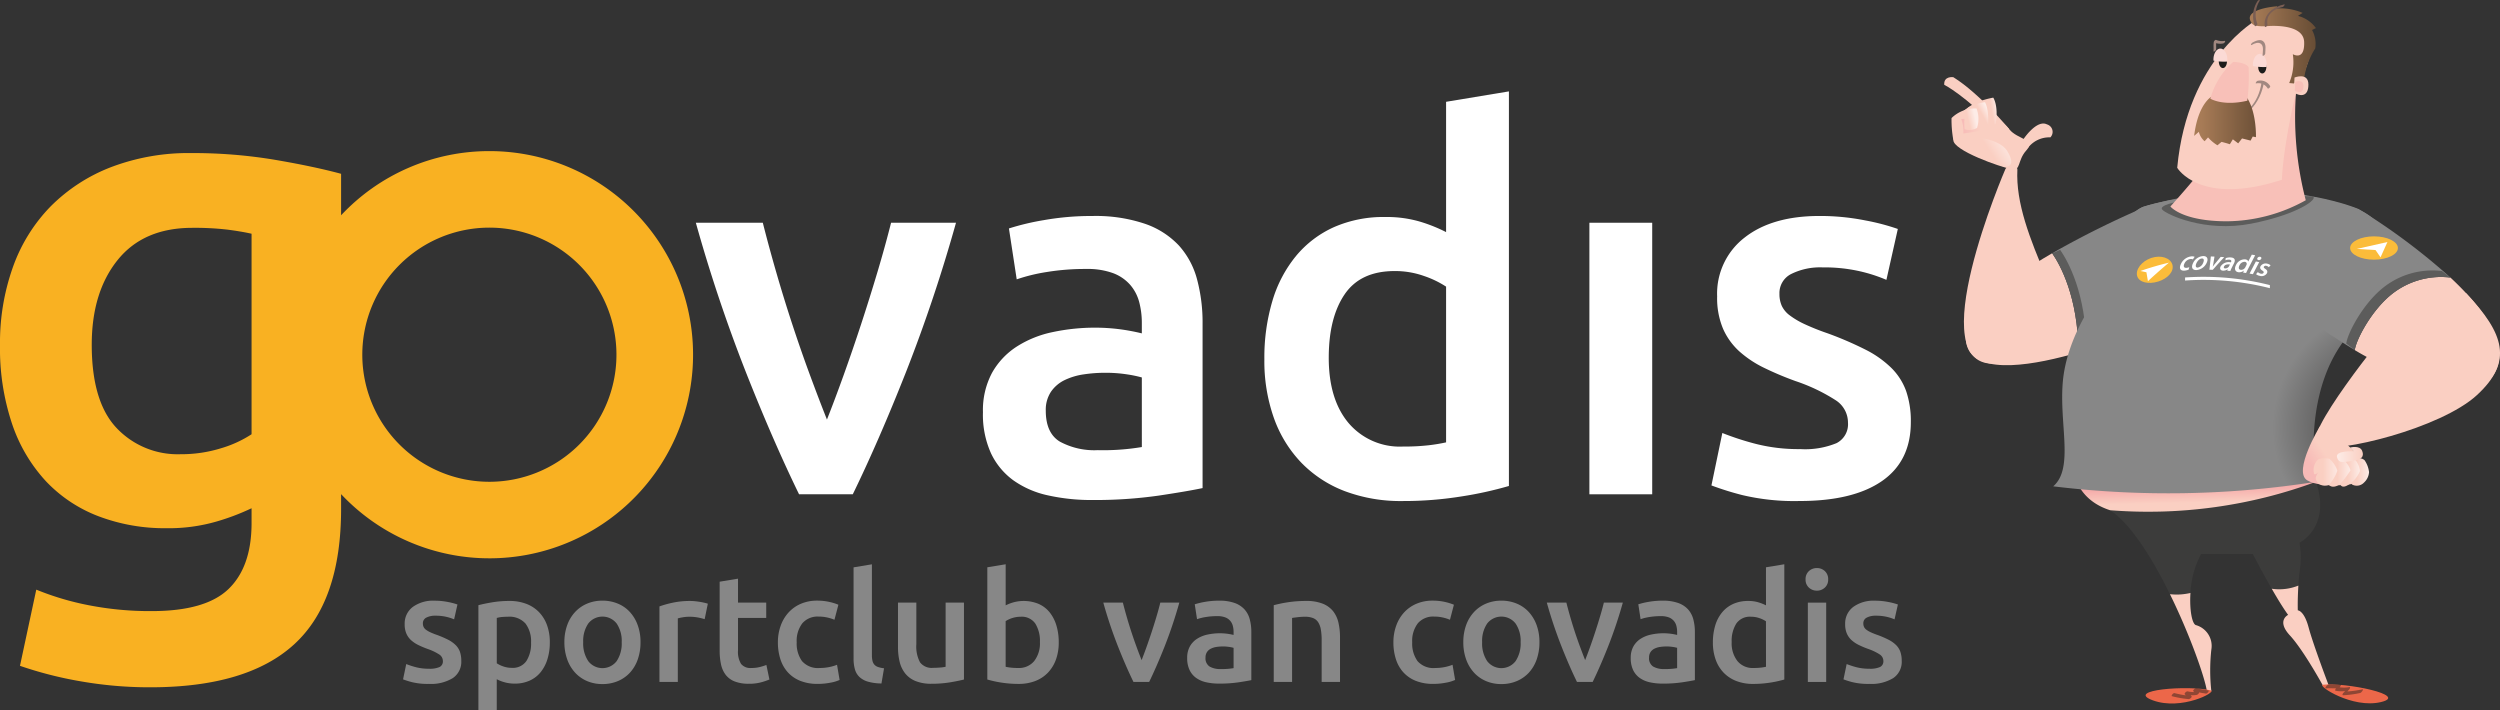 <svg xmlns="http://www.w3.org/2000/svg" xmlns:xlink="http://www.w3.org/1999/xlink" width="152.475mm" height="43.303mm" viewBox="0 0 432.212 122.748"><rect x="0" y="0" width="432.212" height="122.748" fill="#333333" stroke="none"/><defs><linearGradient id="a" x1="338.164" y1="21.651" x2="345.183" y2="21.651" gradientUnits="userSpaceOnUse"><stop offset="0.129" stop-color="#f7bab7"/><stop offset="0.596" stop-color="#facfc2"/></linearGradient><linearGradient id="b" x1="346.965" y1="23.518" x2="343.67" y2="25.632" gradientUnits="userSpaceOnUse"><stop offset="0" stop-color="#fdece7"/><stop offset="1" stop-color="#facfc2"/></linearGradient><linearGradient id="c" x1="345.457" y1="19.048" x2="344.326" y2="19.244" xlink:href="#b"/><linearGradient id="d" x1="343.779" y1="19.164" x2="342.648" y2="19.803" xlink:href="#b"/><linearGradient id="e" x1="341.647" y1="20.944" x2="340.368" y2="21.239" xlink:href="#b"/><linearGradient id="f" x1="379.37" y1="82.363" x2="379.543" y2="89.96" gradientUnits="userSpaceOnUse"><stop offset="0.129" stop-color="#f39ea1"/><stop offset="0.596" stop-color="#facfc2"/></linearGradient><radialGradient id="g" cx="413.971" cy="73.919" r="59.2" gradientUnits="userSpaceOnUse"><stop offset="0.084" stop-color="#454444"/><stop offset="0.356" stop-color="#878787"/><stop offset="0.835" stop-color="#878787"/></radialGradient><linearGradient id="h" x1="400.248" y1="81.503" x2="402.903" y2="79.733" gradientUnits="userSpaceOnUse"><stop offset="0" stop-color="#f7bab7"/><stop offset="1" stop-color="#facfc2"/></linearGradient><linearGradient id="i" x1="409.61" y1="81.608" x2="407.446" y2="81.608" xlink:href="#b"/><linearGradient id="j" x1="388.954" y1="7.757" x2="400.386" y2="7.757" gradientUnits="userSpaceOnUse"><stop offset="0.045" stop-color="#a77b56"/><stop offset="1" stop-color="#684d35"/></linearGradient><linearGradient id="k" x1="408.018" y1="81.67" x2="405.905" y2="81.67" xlink:href="#b"/><linearGradient id="l" x1="406.427" y1="81.672" x2="404.09" y2="81.672" xlink:href="#b"/><linearGradient id="m" x1="404.587" y1="81.599" x2="401.603" y2="81.599" xlink:href="#b"/><linearGradient id="n" x1="404.009" y1="78.578" x2="408.51" y2="78.578" xlink:href="#b"/><linearGradient id="o" x1="402.374" y1="82.163" x2="404.562" y2="82.163" xlink:href="#h"/><linearGradient id="p" x1="380.163" y1="20.807" x2="390.973" y2="20.807" xlink:href="#j"/></defs><title>logo-govadis</title><g style="isolation:isolate"><path d="M78.763,111.513a5.224,5.224,0,0,0-1.3-.918,17.636,17.636,0,0,0-1.913-.825,11.537,11.537,0,0,1-1.154-.459,4.08,4.08,0,0,1-.76-.446,1.3,1.3,0,0,1-.407-.484,1.469,1.469,0,0,1-.118-.6,1.076,1.076,0,0,1,.6-1.009,3.278,3.278,0,0,1,1.573-.328,8.086,8.086,0,0,1,1.888.2,7.709,7.709,0,0,1,1.337.433l.577-2.569a11.133,11.133,0,0,0-1.652-.433,11.648,11.648,0,0,0-2.307-.224,5.968,5.968,0,0,0-3.775,1.089,3.572,3.572,0,0,0-1.39,2.976,3.977,3.977,0,0,0,.3,1.638,3.371,3.371,0,0,0,.826,1.14,5.381,5.381,0,0,0,1.245.826,15.875,15.875,0,0,0,1.586.669,9.071,9.071,0,0,1,2.032.97,1.342,1.342,0,0,1,.616,1.127A1.073,1.073,0,0,1,76,115.315a4.172,4.172,0,0,1-1.835.3,8.719,8.719,0,0,1-2.242-.262,14.287,14.287,0,0,1-1.691-.551l-.55,2.649a14.99,14.99,0,0,0,1.547.484,11.37,11.37,0,0,0,2.91.3,7.241,7.241,0,0,0,4.155-1.01,3.386,3.386,0,0,0,1.455-2.975,4.665,4.665,0,0,0-.236-1.573A3.134,3.134,0,0,0,78.763,111.513Z" transform="translate(0)" style="fill:#878787"/><path d="M93.182,105.824a6.073,6.073,0,0,0-2.189-1.429,8,8,0,0,0-2.91-.5,18.216,18.216,0,0,0-2.989.236q-1.416.237-2.386.5v18.117h3.173v-5.323a6.579,6.579,0,0,0,1.337.525,6.382,6.382,0,0,0,1.782.235,6.122,6.122,0,0,0,2.583-.524,5.189,5.189,0,0,0,1.9-1.468,6.722,6.722,0,0,0,1.166-2.255,9.7,9.7,0,0,0,.407-2.884,8.615,8.615,0,0,0-.485-2.975A6.314,6.314,0,0,0,93.182,105.824Zm-2.176,8.455a2.836,2.836,0,0,1-2.53,1.18A4.332,4.332,0,0,1,87,115.21a4.911,4.911,0,0,1-1.114-.537v-7.839a5.109,5.109,0,0,1,.957-.171q.485-.039.93-.039a3.741,3.741,0,0,1,3.081,1.179,5.113,5.113,0,0,1,.957,3.3A5.572,5.572,0,0,1,91.006,114.279Z" transform="translate(0)" style="fill:#878787"/><path d="M108.9,105.811a5.879,5.879,0,0,0-2.084-1.455,6.811,6.811,0,0,0-2.661-.512,6.708,6.708,0,0,0-2.648.512,6.024,6.024,0,0,0-2.084,1.455,6.608,6.608,0,0,0-1.363,2.268,8.509,8.509,0,0,0-.486,2.949,8.622,8.622,0,0,0,.486,2.963,6.691,6.691,0,0,0,1.35,2.281,6.048,6.048,0,0,0,2.07,1.468,6.65,6.65,0,0,0,2.675.524,6.743,6.743,0,0,0,2.687-.524,6.009,6.009,0,0,0,2.084-1.468,6.556,6.556,0,0,0,1.337-2.281,8.846,8.846,0,0,0,.472-2.963,8.533,8.533,0,0,0-.485-2.949A6.74,6.74,0,0,0,108.9,105.811Zm-2.294,8.494a3.094,3.094,0,0,1-4.9,0,5.454,5.454,0,0,1-.879-3.277,5.345,5.345,0,0,1,.879-3.237,3.113,3.113,0,0,1,4.9,0,5.352,5.352,0,0,1,.878,3.237A5.461,5.461,0,0,1,106.605,114.305Z" transform="translate(0)" style="fill:#878787"/><path d="M120.932,104.042q-.42-.066-.839-.106c-.28-.025-.524-.039-.734-.039a14.3,14.3,0,0,0-3.054.3,17.426,17.426,0,0,0-2.294.642V117.9h3.172V106.912a6.634,6.634,0,0,1,.826-.183,6.362,6.362,0,0,1,1.114-.105,8.079,8.079,0,0,1,1.612.144,10,10,0,0,1,1.089.276l.55-2.675q-.236-.078-.629-.17C121.483,104.137,121.211,104.086,120.932,104.042Z" transform="translate(0)" style="fill:#878787"/><path d="M131.432,115.3a5.785,5.785,0,0,1-1.534.184,2.07,2.07,0,0,1-1.782-.708,4.052,4.052,0,0,1-.525-2.359v-5.584h4.877v-2.649h-4.877v-4.141l-3.172.524v11.876a11.194,11.194,0,0,0,.236,2.425,4.508,4.508,0,0,0,.813,1.809,3.608,3.608,0,0,0,1.56,1.14,6.616,6.616,0,0,0,2.451.394,7.84,7.84,0,0,0,2.1-.249,11.765,11.765,0,0,0,1.442-.486l-.524-2.516A10.32,10.32,0,0,1,131.432,115.3Z" transform="translate(0)" style="fill:#878787"/><path d="M143.348,115.328a8.2,8.2,0,0,1-1.6.157,3.668,3.668,0,0,1-3.094-1.192,5.185,5.185,0,0,1-.917-3.239,5.007,5.007,0,0,1,.97-3.29,3.473,3.473,0,0,1,2.831-1.167,6.686,6.686,0,0,1,1.481.158,7.252,7.252,0,0,1,1.246.393l.681-2.6a9.614,9.614,0,0,0-3.67-.708,6.992,6.992,0,0,0-2.831.551,6.179,6.179,0,0,0-2.137,1.521,6.743,6.743,0,0,0-1.35,2.294,8.4,8.4,0,0,0-.472,2.844,9.442,9.442,0,0,0,.419,2.871,6.183,6.183,0,0,0,1.272,2.281,5.8,5.8,0,0,0,2.15,1.495,7.971,7.971,0,0,0,3.054.537,11.261,11.261,0,0,0,2.189-.21,6.587,6.587,0,0,0,1.586-.472l-.446-2.622A7.54,7.54,0,0,1,143.348,115.328Z" transform="translate(0)" style="fill:#878787"/><path d="M151.161,114.9a1.536,1.536,0,0,1-.328-.668,4.31,4.31,0,0,1-.092-.971v-15.7l-3.172.525V113.86a6.808,6.808,0,0,0,.222,1.821,2.928,2.928,0,0,0,.774,1.338,3.587,3.587,0,0,0,1.481.825,8.594,8.594,0,0,0,2.346.315l.446-2.621a5.071,5.071,0,0,1-1.035-.223A1.473,1.473,0,0,1,151.161,114.9Z" transform="translate(0)" style="fill:#878787"/><path d="M163.482,115.275a6.363,6.363,0,0,1-.957.132q-.642.052-1.219.052a2.517,2.517,0,0,1-2.242-.944,5.794,5.794,0,0,1-.642-3.146v-7.184H155.25v7.682a10.648,10.648,0,0,0,.288,2.556,5.147,5.147,0,0,0,.958,2.006,4.429,4.429,0,0,0,1.782,1.311,7.123,7.123,0,0,0,2.766.472,19.333,19.333,0,0,0,3.224-.249q1.469-.249,2.386-.486V104.185h-3.172Z" transform="translate(0)" style="fill:#878787"/><path d="M181.467,105.864a5.056,5.056,0,0,0-1.9-1.455,6.762,6.762,0,0,0-4.352-.276,7.514,7.514,0,0,0-1.35.525V97.552l-3.172.525v19.4a19.535,19.535,0,0,0,5.374.761,8,8,0,0,0,2.91-.5,5.987,5.987,0,0,0,2.189-1.442,6.431,6.431,0,0,0,1.39-2.268,8.609,8.609,0,0,0,.484-2.976,9.9,9.9,0,0,0-.406-2.923A6.689,6.689,0,0,0,181.467,105.864Zm-2.675,8.429a3.392,3.392,0,0,1-2.752,1.192,10.856,10.856,0,0,1-1.3-.065,8.346,8.346,0,0,1-.879-.145v-7.891a4.864,4.864,0,0,1,2.595-.76,2.841,2.841,0,0,1,2.531,1.179,5.637,5.637,0,0,1,.8,3.2A4.984,4.984,0,0,1,178.792,114.293Z" transform="translate(0)" style="fill:#878787"/><path d="M199.919,106.663q-.393,1.325-.829,2.648t-.882,2.57q-.446,1.245-.841,2.241-.4-1-.856-2.241t-.895-2.57q-.434-1.325-.816-2.648t-.672-2.478h-3.382a78.092,78.092,0,0,0,2.513,7.512q1.383,3.5,2.7,6.2h2.713q1.316-2.7,2.7-6.2a78.645,78.645,0,0,0,2.514-7.512H200.6Q200.315,105.34,199.919,106.663Z" transform="translate(0)" style="fill:#878787"/><path d="M215.141,105.339a4.231,4.231,0,0,0-1.717-1.1,7.764,7.764,0,0,0-2.648-.394,13.837,13.837,0,0,0-2.464.21,12.739,12.739,0,0,0-1.757.42l.394,2.57a8.787,8.787,0,0,1,1.494-.368,11.964,11.964,0,0,1,2.018-.157,3.743,3.743,0,0,1,1.351.21,2.155,2.155,0,0,1,.865.59,2.184,2.184,0,0,1,.459.878,4.125,4.125,0,0,1,.131,1.049v.524a10.162,10.162,0,0,0-1.232-.223,9.951,9.951,0,0,0-1.1-.066,10.213,10.213,0,0,0-2.162.224,5.366,5.366,0,0,0-1.822.733,3.751,3.751,0,0,0-1.245,1.324,3.988,3.988,0,0,0-.459,1.993,4.711,4.711,0,0,0,.406,2.071,3.58,3.58,0,0,0,1.127,1.363,4.724,4.724,0,0,0,1.744.761,10.052,10.052,0,0,0,2.254.235,22.718,22.718,0,0,0,3.343-.222q1.48-.224,2.215-.38v-8.311a8.39,8.39,0,0,0-.275-2.216A4.121,4.121,0,0,0,215.141,105.339Zm-1.874,10.172a11.8,11.8,0,0,1-2.229.158,3.656,3.656,0,0,1-1.914-.433,1.68,1.68,0,0,1-.708-1.56,1.649,1.649,0,0,1,.263-.957,1.749,1.749,0,0,1,.694-.589,3.3,3.3,0,0,1,.97-.289,7.4,7.4,0,0,1,1.063-.079,7.133,7.133,0,0,1,1.1.079,5.993,5.993,0,0,1,.761.158Z" transform="translate(0)" style="fill:#878787"/><path d="M230.453,105.64a4.394,4.394,0,0,0-1.8-1.284,7.481,7.481,0,0,0-2.806-.459,20.614,20.614,0,0,0-3.251.236,21.652,21.652,0,0,0-2.386.5V117.9h3.173V106.834c.209-.036.532-.079.97-.131a10.437,10.437,0,0,1,1.258-.079,3.77,3.77,0,0,1,1.377.222,1.9,1.9,0,0,1,.891.708,3.363,3.363,0,0,1,.472,1.259,10.43,10.43,0,0,1,.144,1.874v7.21h3.172v-7.708a11.1,11.1,0,0,0-.275-2.556A4.93,4.93,0,0,0,230.453,105.64Z" transform="translate(0)" style="fill:#878787"/><path d="M249.76,115.328a8.194,8.194,0,0,1-1.6.157,3.665,3.665,0,0,1-3.094-1.192,5.185,5.185,0,0,1-.917-3.239,5.007,5.007,0,0,1,.97-3.29,3.471,3.471,0,0,1,2.831-1.167,6.686,6.686,0,0,1,1.481.158,7.24,7.24,0,0,1,1.245.393l.682-2.6a9.618,9.618,0,0,0-3.67-.708,7,7,0,0,0-2.832.551,6.188,6.188,0,0,0-2.137,1.521,6.757,6.757,0,0,0-1.349,2.294,8.4,8.4,0,0,0-.472,2.844,9.442,9.442,0,0,0,.419,2.871,6.182,6.182,0,0,0,1.271,2.281,5.81,5.81,0,0,0,2.151,1.495,7.966,7.966,0,0,0,3.053.537,11.272,11.272,0,0,0,2.19-.21,6.6,6.6,0,0,0,1.586-.472l-.446-2.622A7.516,7.516,0,0,1,249.76,115.328Z" transform="translate(0)" style="fill:#878787"/><path d="M264.31,105.811a5.87,5.87,0,0,0-2.084-1.455,6.811,6.811,0,0,0-2.661-.512,6.715,6.715,0,0,0-2.648.512,6.038,6.038,0,0,0-2.085,1.455,6.639,6.639,0,0,0-1.363,2.268,8.533,8.533,0,0,0-.484,2.949,8.647,8.647,0,0,0,.484,2.963,6.725,6.725,0,0,0,1.351,2.281,6.033,6.033,0,0,0,2.071,1.468,6.642,6.642,0,0,0,2.674.524,6.74,6.74,0,0,0,2.687-.524,6.018,6.018,0,0,0,2.084-1.468,6.556,6.556,0,0,0,1.337-2.281,8.846,8.846,0,0,0,.472-2.963,8.533,8.533,0,0,0-.484-2.949A6.775,6.775,0,0,0,264.31,105.811Zm-2.294,8.494a3.094,3.094,0,0,1-4.9,0,5.454,5.454,0,0,1-.878-3.277,5.345,5.345,0,0,1,.878-3.237,3.113,3.113,0,0,1,4.9,0,5.345,5.345,0,0,1,.878,3.237A5.454,5.454,0,0,1,262.016,114.305Z" transform="translate(0)" style="fill:#878787"/><path d="M276.6,106.663q-.395,1.325-.829,2.648t-.882,2.57q-.447,1.245-.842,2.241-.395-1-.856-2.241t-.9-2.57q-.435-1.325-.816-2.648t-.671-2.478h-3.383a78.089,78.089,0,0,0,2.514,7.512q1.381,3.5,2.7,6.2h2.712q1.317-2.7,2.7-6.2a78.363,78.363,0,0,0,2.515-7.512h-3.278Q277,105.34,276.6,106.663Z" transform="translate(0)" style="fill:#878787"/><path d="M291.825,105.339a4.231,4.231,0,0,0-1.717-1.1,7.77,7.77,0,0,0-2.649-.394,13.825,13.825,0,0,0-2.463.21,12.739,12.739,0,0,0-1.757.42l.393,2.57a8.836,8.836,0,0,1,1.494-.368,11.985,11.985,0,0,1,2.019-.157,3.747,3.747,0,0,1,1.351.21,2.155,2.155,0,0,1,.865.59,2.184,2.184,0,0,1,.459.878,4.125,4.125,0,0,1,.131,1.049v.524a10.176,10.176,0,0,0-1.233-.223,9.948,9.948,0,0,0-1.1-.066,10.213,10.213,0,0,0-2.162.224,5.372,5.372,0,0,0-1.823.733,3.769,3.769,0,0,0-1.245,1.324,3.988,3.988,0,0,0-.459,1.993,4.725,4.725,0,0,0,.406,2.071,3.6,3.6,0,0,0,1.127,1.363,4.738,4.738,0,0,0,1.744.761,10.052,10.052,0,0,0,2.254.235,22.7,22.7,0,0,0,3.343-.222q1.48-.224,2.216-.38v-8.311a8.432,8.432,0,0,0-.275-2.216A4.133,4.133,0,0,0,291.825,105.339Zm-1.874,10.172a11.8,11.8,0,0,1-2.229.158,3.654,3.654,0,0,1-1.914-.433,1.678,1.678,0,0,1-.708-1.56,1.649,1.649,0,0,1,.263-.957,1.749,1.749,0,0,1,.694-.589,3.281,3.281,0,0,1,.97-.289,7.383,7.383,0,0,1,1.062-.079,7.137,7.137,0,0,1,1.1.079,5.993,5.993,0,0,1,.761.158Z" transform="translate(0)" style="fill:#878787"/><path d="M305.313,104.658a7.863,7.863,0,0,0-1.312-.525,5.931,5.931,0,0,0-1.755-.236,6.219,6.219,0,0,0-2.6.512,5.3,5.3,0,0,0-1.914,1.455,6.443,6.443,0,0,0-1.193,2.267,10.029,10.029,0,0,0-.406,2.95,8.588,8.588,0,0,0,.485,2.975,6.294,6.294,0,0,0,1.389,2.255,6.077,6.077,0,0,0,2.19,1.429,8,8,0,0,0,2.91.5,19.535,19.535,0,0,0,5.374-.761V97.552l-3.172.525Zm0,10.617a8.436,8.436,0,0,1-.879.145,10.879,10.879,0,0,1-1.3.065,3.391,3.391,0,0,1-2.753-1.192,4.978,4.978,0,0,1-1-3.291,5.629,5.629,0,0,1,.8-3.2,2.839,2.839,0,0,1,2.53-1.179,4.362,4.362,0,0,1,1.482.249,4.888,4.888,0,0,1,1.114.538Z" transform="translate(0)" style="fill:#878787"/><path d="M314.122,98.209a1.992,1.992,0,0,0-1.389.523,1.852,1.852,0,0,0-.577,1.442,1.816,1.816,0,0,0,.577,1.416,1.989,1.989,0,0,0,1.389.525,1.96,1.96,0,0,0,1.364-.525,1.819,1.819,0,0,0,.576-1.416,1.855,1.855,0,0,0-.576-1.442A1.962,1.962,0,0,0,314.122,98.209Z" transform="translate(0)" style="fill:#878787"/><rect x="312.549" y="104.185" width="3.172" height="13.712" style="fill:#878787"/><path d="M328.541,112.68a3.134,3.134,0,0,0-.747-1.167,5.218,5.218,0,0,0-1.3-.918,17.771,17.771,0,0,0-1.915-.825,11.509,11.509,0,0,1-1.153-.459,4.125,4.125,0,0,1-.761-.446,1.3,1.3,0,0,1-.406-.484,1.453,1.453,0,0,1-.118-.6,1.076,1.076,0,0,1,.6-1.009,3.278,3.278,0,0,1,1.573-.328,8.077,8.077,0,0,1,1.887.2,7.68,7.68,0,0,1,1.337.433l.578-2.569a11.167,11.167,0,0,0-1.652-.433,11.656,11.656,0,0,0-2.307-.224,5.975,5.975,0,0,0-3.776,1.089A3.574,3.574,0,0,0,319,107.909a3.977,3.977,0,0,0,.3,1.638,3.385,3.385,0,0,0,.826,1.14,5.409,5.409,0,0,0,1.246.826,15.854,15.854,0,0,0,1.585.669,9.061,9.061,0,0,1,2.033.97,1.344,1.344,0,0,1,.616,1.127,1.072,1.072,0,0,1-.577,1.036,4.175,4.175,0,0,1-1.835.3,8.705,8.705,0,0,1-2.241-.262,14.187,14.187,0,0,1-1.692-.551l-.551,2.649a15.073,15.073,0,0,0,1.547.484,11.376,11.376,0,0,0,2.91.3,7.245,7.245,0,0,0,4.156-1.01,3.386,3.386,0,0,0,1.455-2.975A4.64,4.64,0,0,0,328.541,112.68Z" transform="translate(0)" style="fill:#878787"/><path d="M84.607,26.124A35.091,35.091,0,0,0,58.97,37.217v-7.17q-4.734-1.278-11.513-2.432a85.71,85.71,0,0,0-14.326-1.151A37.641,37.641,0,0,0,19.188,28.9,29.823,29.823,0,0,0,8.763,35.675,28.718,28.718,0,0,0,2.239,46.163,38.917,38.917,0,0,0,0,59.6,41.055,41.055,0,0,0,2.11,73.347,27.45,27.45,0,0,0,8,83.26a24.5,24.5,0,0,0,9.082,6.012,32.264,32.264,0,0,0,11.7,2.047,29.634,29.634,0,0,0,8.634-1.151,40.174,40.174,0,0,0,6.076-2.3v2.559q0,7.543-3.965,11.384t-13.3,3.838a55.11,55.11,0,0,1-10.937-1.024,48.068,48.068,0,0,1-9.018-2.686L3.454,115.112A67.076,67.076,0,0,0,14.007,117.8a68.958,68.958,0,0,0,11.96,1.023q16.757,0,24.88-7.419T58.97,87.993V85.429A35.2,35.2,0,1,0,84.607,26.124ZM43.492,75.074a19.886,19.886,0,0,1-5.309,2.43,23.138,23.138,0,0,1-6.971,1.023,14.525,14.525,0,0,1-11.065-4.541Q15.86,69.447,15.861,59.6q0-9.083,4.478-14.647t12.92-5.564a48.576,48.576,0,0,1,6.14.32q2.427.32,4.093.7Zm41.115,8.218a21.969,21.969,0,1,1,21.968-21.969A21.969,21.969,0,0,1,84.607,83.292Z" transform="translate(0)" style="fill:#f9b122"/><path d="M151.709,46.991q-1.353,4.535-2.839,9.067t-3.02,8.8q-1.531,4.265-2.883,7.675-1.353-3.409-2.93-7.675t-3.064-8.8q-1.488-4.533-2.794-9.067t-2.3-8.482H120.3a268.282,268.282,0,0,0,8.607,25.717q4.731,11.984,9.239,21.229h9.286q4.506-9.245,9.238-21.229a268.836,268.836,0,0,0,8.608-25.717H154.053Q153.06,42.46,151.709,46.991Z" transform="translate(0)" style="fill:#fff"/><path d="M203.825,42.459a14.484,14.484,0,0,0-5.88-3.771,26.585,26.585,0,0,0-9.066-1.346,47.12,47.12,0,0,0-8.437.719,43.023,43.023,0,0,0-6.014,1.435l1.346,8.8a30.321,30.321,0,0,1,5.116-1.257A41.15,41.15,0,0,1,187.8,46.5a12.816,12.816,0,0,1,4.623.718,7.38,7.38,0,0,1,2.962,2.019,7.456,7.456,0,0,1,1.571,3.008,14.058,14.058,0,0,1,.449,3.59v1.8a35.286,35.286,0,0,0-4.219-.764,33.828,33.828,0,0,0-3.77-.224,35.145,35.145,0,0,0-7.405.763,18.473,18.473,0,0,0-6.239,2.513,12.9,12.9,0,0,0-4.264,4.533,13.7,13.7,0,0,0-1.571,6.822,16.163,16.163,0,0,0,1.392,7.091,12.253,12.253,0,0,0,3.86,4.668,16.21,16.21,0,0,0,5.969,2.6,34.381,34.381,0,0,0,7.719.807,77.859,77.859,0,0,0,11.446-.762q5.069-.762,7.584-1.3V55.923a28.756,28.756,0,0,0-.943-7.585A14.13,14.13,0,0,0,203.825,42.459Zm-6.418,34.827a40.428,40.428,0,0,1-7.63.539,12.509,12.509,0,0,1-6.553-1.481Q180.8,74.862,180.8,71a5.629,5.629,0,0,1,.9-3.276,6.022,6.022,0,0,1,2.378-2.02,11.3,11.3,0,0,1,3.321-.987,25.005,25.005,0,0,1,3.636-.27,24.218,24.218,0,0,1,3.77.27,21.211,21.211,0,0,1,2.6.538Z" transform="translate(0)" style="fill:#fff"/><path d="M250.007,40.125a26.99,26.99,0,0,0-4.488-1.8,20.34,20.34,0,0,0-6.014-.808,21.3,21.3,0,0,0-8.886,1.751,18.183,18.183,0,0,0-6.553,4.982,22.086,22.086,0,0,0-4.084,7.765,34.281,34.281,0,0,0-1.392,10.1,29.465,29.465,0,0,0,1.66,10.189,21.559,21.559,0,0,0,4.758,7.719,20.747,20.747,0,0,0,7.495,4.892,27.39,27.39,0,0,0,9.964,1.706,62.972,62.972,0,0,0,10.277-.809,64.158,64.158,0,0,0,8.125-1.794V15.8l-10.862,1.8Zm0,36.353a29.91,29.91,0,0,1-3.007.5,37.628,37.628,0,0,1-4.443.223,11.611,11.611,0,0,1-9.425-4.084q-3.413-4.081-3.411-11.264,0-6.912,2.737-10.952t8.662-4.039a14.932,14.932,0,0,1,5.072.853,16.882,16.882,0,0,1,3.815,1.84Z" transform="translate(0)" style="fill:#fff"/><rect x="274.782" y="38.509" width="10.86" height="46.946" style="fill:#fff"/><path d="M329.535,67.592a10.771,10.771,0,0,0-2.559-3.994,17.781,17.781,0,0,0-4.443-3.142,60.285,60.285,0,0,0-6.553-2.827,40.275,40.275,0,0,1-3.949-1.571,14.109,14.109,0,0,1-2.6-1.527,4.418,4.418,0,0,1-1.391-1.66,4.985,4.985,0,0,1-.4-2.064,3.684,3.684,0,0,1,2.065-3.456,11.246,11.246,0,0,1,5.385-1.123,27.71,27.71,0,0,1,6.463.673,26.8,26.8,0,0,1,4.578,1.482l1.975-8.8a38.606,38.606,0,0,0-5.655-1.481,39.879,39.879,0,0,0-7.9-.763q-8.169,0-12.925,3.725a12.235,12.235,0,0,0-4.758,10.188,13.6,13.6,0,0,0,1.032,5.61,11.569,11.569,0,0,0,2.827,3.905,18.489,18.489,0,0,0,4.264,2.828,55.143,55.143,0,0,0,5.43,2.289,30.988,30.988,0,0,1,6.957,3.321,4.6,4.6,0,0,1,2.11,3.859,3.668,3.668,0,0,1-1.975,3.546,14.278,14.278,0,0,1-6.283,1.032,29.836,29.836,0,0,1-7.675-.9,48.763,48.763,0,0,1-5.79-1.885l-1.885,9.066a51.31,51.31,0,0,0,5.3,1.661,39.053,39.053,0,0,0,9.964,1.032q9.243,0,14.228-3.456t4.981-10.189A15.97,15.97,0,0,0,329.535,67.592Z" transform="translate(0)" style="fill:#fff"/><path d="M340.121,59.988c1.819,5.019,12.041,3.034,19.205.939-.045-9.623-3.182-15.194-4.534-17.147C346.34,48.682,338.273,54.889,340.121,59.988Z" transform="translate(0)" style="fill:#facfc2"/><path d="M371.785,35.4a158.327,158.327,0,0,0-16.993,8.376c1.352,1.953,4.489,7.524,4.534,17.147,4.067-1.189,7.149-2.414,7.149-2.414Z" transform="translate(0)" style="fill:#878787"/><path d="M347.379,22.35s-5.078-6.144-9.679-9.006c0,0-1.684-.252-1.571,1.319,0,0,3.619,1.767,9.623,8.08Z" transform="translate(0)" style="fill:#facfc2"/><path d="M346.71,29.209S331.664,64.02,345.136,62.84s11.5-8.162,8.654-14.849-5.31-12.882-5.015-18.684C348.775,29.307,348.48,26.849,346.71,29.209Z" transform="translate(0)" style="fill:#facfc2"/><path d="M347.8,29.251c-2.049-.388-10.127-3.231-10.1-5.049.028-1.908,5.948-6.566,9.679-1.852,1.43,1.807,4.713,1.683,2.946,3.647C348.721,27.778,349.427,29.559,347.8,29.251Z" transform="translate(0)" style="fill:#facfc2"/><path d="M350.577,25.6a4.637,4.637,0,0,1,3.9-1.852,1.349,1.349,0,0,0-.589-2.244c-1.8-.9-4.1,2.609-4.1,2.609Z" transform="translate(0)" style="fill:#facfc2"/><path d="M345.142,21.258s.934,1.032-6.1,1.868c-1.764.21-.334-2.96-.334-2.96H340.2Z" transform="translate(0)" style="fill:url(#a)"/><path d="M338.406,23.618s6.883-.394,8.653,2.556-.59,2.656-.59,2.656S336.439,24.945,338.406,23.618Z" transform="translate(0)" style="fill:url(#b)"/><path d="M340.085,18.759s1.122-1.235,4.516-1.88c0,0,.954,1.375.421,4.517a6.014,6.014,0,0,1-2.384.224Z" transform="translate(0)" style="fill:url(#c)"/><path d="M339.187,19.509s.814-1.347,3.984-1.852c0,0,.73,1.095.533,4.1a3.965,3.965,0,0,1-2.076-.085Z" transform="translate(0)" style="fill:url(#d)"/><path d="M337.7,24.2a19.376,19.376,0,0,1-.309-3.788,5.812,5.812,0,0,1,4.321-1.655,5.1,5.1,0,0,1,.084,3.366,2.687,2.687,0,0,1-2.132.225,7.687,7.687,0,0,1-.028-1.8l-.562.028a6.172,6.172,0,0,1,.365,2.553Z" transform="translate(0)" style="fill:url(#e)"/><path d="M360.7,60.337c-.045-9.623-3.182-15.194-4.534-17.147l-1.377.59c1.352,1.953,4.489,7.524,4.534,17.147" transform="translate(0)" style="fill:#1d1d1b;opacity:0.4;mix-blend-mode:multiply"/><path d="M397.356,101.236c.045-.714.107-1.487.193-2.307a15.647,15.647,0,0,0,0-5.113s5.507-2.655,2.852-10.522l-1.377-4.622s-25.272,3.048-40.711,1.573c0,0,.787,4.229,6.49,7.966,3.575,2.342,7.311,8.331,10.347,14.511a10.307,10.307,0,0,0,3.547-.213,15.739,15.739,0,0,1,1.84-6.727h8.949s1.538,3,3.263,6A8.831,8.831,0,0,0,397.356,101.236Z" transform="translate(0)" style="fill:#3c3c3b"/><path d="M400.4,83.294l-1.377-4.622s-25.272,3.048-40.711,1.573c0,0-.065,5.868,6.49,7.966A83.761,83.761,0,0,0,400.4,83.294Z" transform="translate(0)" style="fill:url(#f)"/><path d="M375.15,102.722c3.42,6.96,5.954,14.161,6.37,16.661l.787.1a32.889,32.889,0,0,1,0-7.178,3.736,3.736,0,0,0-2.655-4.229c-.668-.167-1.146-2.635-.955-5.565A10.307,10.307,0,0,1,375.15,102.722Z" transform="translate(0)" style="fill:#facfc2"/><path d="M399.123,108.468c-.787-2.95-1.869-2.95-1.869-2.95s-.059-1.742.1-4.282a8.831,8.831,0,0,1-4.607.545c.965,1.678,1.987,3.36,2.833,4.523,0,0-2.065.984.3,3.54s5.7,8.654,5.7,8.654l.983-.1S399.909,111.418,399.123,108.468Z" transform="translate(0)" style="fill:#facfc2"/><path d="M382.225,119.358c1.083.264-5.064,3.54-10.03,1.721S378.39,118.424,382.225,119.358Z" transform="translate(0)" style="fill:#ec6749"/><path d="M401.6,118.377c-1.083.127,5.064,4.183,10.03,3S405.437,117.93,401.6,118.377Z" transform="translate(0)" style="fill:#ec6749"/><path d="M385.946,33.241c-5.8.491-11.9,1.376-15.243,2.458s-7.768,9.244-8.751,16.521c0,0-4.622,6.293-5.311,13.668s1.967,15.046-1.671,18.192a164.664,164.664,0,0,0,45.431-.786s-2.95-16.619,6.588-26.453,6.884-18.388.2-20.847A54.807,54.807,0,0,0,385.946,33.241Z" transform="translate(0)" style="fill:url(#g)"/><path d="M370.7,35.7c-3.377.97-7.768,9.244-8.751,16.521,0,0,4.406-2.023,13.189-.19s19.324,7.256,19.324,7.256l13.311-23.144h0S392.463,29.45,370.7,35.7Z" transform="translate(0)" style="fill:#878787"/><path d="M412.89,56.989S397.352,75.869,400.7,77.148s21.24-3.049,27.534-8.85,4.72-10.621-1.868-17.6C426.362,50.7,419.085,49.024,412.89,56.989Z" transform="translate(0)" style="fill:#facfc2"/><path d="M423.643,47.985a13.676,13.676,0,0,0-10.655,3.3c-3.385,2.99-5.722,7.716-5.878,9.243,7.461,4.55,20.025,8.623,23.087,5.409C434.935,60.965,430.048,53.956,423.643,47.985Z" transform="translate(0)" style="fill:#facfc2"/><path d="M401.057,73.739s-4.721,7.8-2.164,9.309,9.113.709,9.744.078C409.424,82.339,409.185,77.935,401.057,73.739Z" transform="translate(0)" style="fill:url(#h)"/><path d="M407.154,79.451a1.355,1.355,0,0,1,1.639.11,4.557,4.557,0,0,1,.78,2.056,2.675,2.675,0,0,1-.884,1.821,1.708,1.708,0,0,1-2.082.312Z" transform="translate(0)" style="fill:url(#i)"/><path d="M412.988,51.285a13.676,13.676,0,0,1,10.655-3.3,108.917,108.917,0,0,0-15.867-11.843s-5.676-.556-8.948,7.67c-3.541,8.9,1.081,12.046,1.081,12.046s3.056,2.143,7.2,4.67C407.266,59,409.6,54.275,412.988,51.285Z" transform="translate(0)" style="fill:#878787"/><path d="M422.168,46.854a13.676,13.676,0,0,0-10.655,3.3c-3.385,2.99-5.722,7.716-5.878,9.243l1.475,1.131c.156-1.527,2.493-6.253,5.878-9.243a13.676,13.676,0,0,1,10.655-3.3Z" transform="translate(0)" style="fill:#1d1d1b;opacity:0.4;mix-blend-mode:multiply"/><ellipse cx="410.431" cy="42.878" rx="4.13" ry="2.016" style="fill:#fbbc3a"/><g style="opacity:0.45;mix-blend-mode:multiply"><path d="M402.147,119.011c.69-.053,1.376.028,2.066-.033l.141-.518a2.149,2.149,0,0,0-.579.679c-.039.068-.121.248.011.279a5.3,5.3,0,0,0,2.008,0l.059-.445c-.256.24-.426.54-.682.779-.089.084-.341.454-.059.446a17.369,17.369,0,0,0,2.923-.39c.228-.046.689-.7.374-.634a17.344,17.344,0,0,1-2.922.39l-.059.446c.257-.241.426-.541.682-.78.073-.068.347-.485.059-.446a5.037,5.037,0,0,1-1.888,0c0,.093.007.186.011.279l.154-.2c.076-.064.477-.548.141-.518-.688.06-1.375-.021-2.065.033-.234.018-.713.66-.375.633Z" transform="translate(0)" style="fill:#1d1d1b"/></g><g style="opacity:0.45;mix-blend-mode:multiply"><path d="M381.8,119.369c-.711-.118-1.421-.245-2.13-.374-.161-.029-.638.371-.462.521a1.889,1.889,0,0,1,.464.6l.411-.522a5.058,5.058,0,0,1-1.895-.074c-.167-.029-.628.354-.463.521.248.251.4.555.652.805l.462-.521a17.256,17.256,0,0,1-2.905-.5c-.215-.051-.64.49-.424.542a17.46,17.46,0,0,0,2.9.5c.158.01.637-.345.462-.522-.248-.25-.4-.554-.651-.8l-.462.522a5.276,5.276,0,0,0,2,.075c.178-.035.521-.314.41-.522a1.874,1.874,0,0,0-.464-.6l-.462.521c.709.129,1.419.255,2.13.373.22.037.632-.506.424-.541Z" transform="translate(0)" style="fill:#1d1d1b"/></g><path d="M376.6,34.847s-3.491.623-2.77,1.409,7.3,3.983,15.368,2.41,11.592-4.278,10.675-4.671S376.6,34.847,376.6,34.847Z" transform="translate(0)" style="fill:#1d1d1b;opacity:0.4;mix-blend-mode:multiply"/><path d="M379.652,30.586s-1.77,2.163-4.425,5.113c0,0,2,2.557,9.768,2.557a28.391,28.391,0,0,0,13.636-3.639,57.14,57.14,0,0,1-1.672-18.782l-8.457-.393Z" transform="translate(0)" style="fill:#f8c0b8"/><path d="M390.272,3.347s-12.095,6.588-13.865,25.665c0,0,3.933,6.687,18.094,2.065,0,0,.1-5.211,2.458-15.242,0,0,3.147-6.49,2.655-9.047S394.5,2.658,390.272,3.347Z" transform="translate(0)" style="fill:#facfc2"/><path d="M389.494,11.419c.054.982.564,1.754,1.191,1.754.594,0,1.084-.691,1.181-1.6A9.361,9.361,0,0,1,389.494,11.419Z" transform="translate(0)" style="fill:none"/><path d="M389.332,4.042s.148.628,2.588.48c0,0,6.322-.628,6.433,2.736s-1.96,2.107-1.96,2.107a9.247,9.247,0,0,1-.628,4.991l.813.074,1.812-1.146a13.167,13.167,0,0,1,1.885-4.917,5.025,5.025,0,0,0-.554-3.18l.665-.332a5.458,5.458,0,0,0-3.105-2.108l.813-.517a9.914,9.914,0,0,0-4.436-.776v-.37S387.373,1.528,389.332,4.042Z" transform="translate(0)" style="fill:url(#j)"/><path d="M391.112,10.437c-.39,0-.706.506-.706,1.13,0,.035,0,.066.006.1.032.577.331,1.031.7,1.031.349,0,.637-.407.694-.939a1.721,1.721,0,0,0,.012-.192C391.818,10.943,391.5,10.437,391.112,10.437Z" transform="translate(0)" style="fill:#1d1d1b"/><path d="M382.677,10.488c.054.982.563,1.754,1.191,1.754.594,0,1.084-.692,1.181-1.6A9.4,9.4,0,0,1,382.677,10.488Z" transform="translate(0)" style="fill:none"/><path d="M384.3,9.506c-.39,0-.707.506-.707,1.13,0,.034,0,.066.007.1.032.577.331,1.031.7,1.031.349,0,.638-.407.694-.939a1.721,1.721,0,0,0,.012-.192C385,10.012,384.685,9.506,384.3,9.506Z" transform="translate(0)" style="fill:#1d1d1b"/><path d="M396.689,13.4s2.4-.961,2.4,1.22-1.442,2.07-2.55,1.368Z" transform="translate(0)" style="fill:#facfc2"/><path d="M396.82,14.158s1.413-.565,1.413.718-.848,1.217-1.5.8Z" transform="translate(0)" style="fill:#f8c0b8"/><path d="M390.268,4.124A4.428,4.428,0,0,1,390.6.236c.232-.325-.133-.282-.288-.066a4.8,4.8,0,0,0-.491,4.308c.063.186.508-.184.451-.354Z" transform="translate(0)" style="fill:#7a5e54"/><path d="M392.018,4.273c-.323-1.715,1.1-2.763,2.621-3.061.164-.032.493-.5.268-.453-1.821.357-3.734,1.776-3.339,3.868.033.176.485-.171.45-.354Z" transform="translate(0)" style="fill:#7a5e54"/><path d="M390.974,14.347c-.5,3.343-2.764,6.317-6.447,5.7-.183-.031-.527.421-.353.451,4.036.679,6.7-2.729,7.252-6.417.035-.232-.428.1-.452.268Z" transform="translate(0)" style="fill:#a18880"/><path d="M404.944,79.317a3.726,3.726,0,0,1,2.21.134A3.692,3.692,0,0,1,408,81.438a4.978,4.978,0,0,1-1.763,2.211c-1.385,1.026-1.63.089-1.63.089Z" transform="translate(0)" style="fill:url(#k)"/><path d="M402.778,79.429a3.629,3.629,0,0,1,2.01-.179,3.86,3.86,0,0,1,1.585,2.054,16.064,16.064,0,0,1-1.831,2.39s-1.139.915-1.92.133Z" transform="translate(0)" style="fill:url(#l)"/><path d="M399.987,81.416a2.45,2.45,0,0,1,.826-2.01,3.33,3.33,0,0,1,1.943-.066,4.844,4.844,0,0,1,1.339,2.031,6.835,6.835,0,0,1-1.473,2.456,1.86,1.86,0,0,1-1.831-.245A4.043,4.043,0,0,1,399.987,81.416Z" transform="translate(0)" style="fill:url(#m)"/><path d="M406.9,78.027s-3.227-.182-2.863,1.041,1.328.754,2.733.6,2.03-.676,1.613-1.717-2.082-.573-2.082-.573Z" transform="translate(0)" style="fill:url(#n)"/><path d="M400.311,82.935a2.1,2.1,0,0,1,.7-1.467s-.871.919-1.02.323-1.168-.348-1.168-.348l.1,1.168Z" transform="translate(0)" style="fill:url(#o)"/><path d="M391.866,11.575a3.116,3.116,0,0,0,.02-.325c0-1.061-.538-1.922-1.2-1.922s-1.2.861-1.2,1.922c0,.058.008.113.011.169A9.361,9.361,0,0,0,391.866,11.575Z" transform="translate(0)" style="fill:#fbdad5"/><path d="M388.854,11.288a9.669,9.669,0,0,0,3.476.221" transform="translate(0)" style="fill:none"/><path d="M385.049,10.644a3.116,3.116,0,0,0,.02-.325c0-1.061-.538-1.922-1.2-1.922s-1.2.861-1.2,1.922c0,.058.008.113.011.169A9.4,9.4,0,0,0,385.049,10.644Z" transform="translate(0)" style="fill:#fbdad5"/><path d="M382.038,10.357a9.662,9.662,0,0,0,3.475.221" transform="translate(0)" style="fill:none"/><path d="M383.13,8.559c.038-.523-.037-1.048.048-1.567q-.2.178-.4.359a2.885,2.885,0,0,0,1.562.167.54.54,0,0,0,.318-.252c.033-.056.086-.236-.05-.2a2.723,2.723,0,0,1-1.477-.165c-.165-.046-.38.221-.4.359-.085.52-.01,1.045-.048,1.567-.017.243.441-.1.453-.267Z" transform="translate(0)" style="fill:#a18880"/><path d="M382.69,16.491s-2.622.983-3.356,7l.813-.7a3.073,3.073,0,0,0,1,1.627l.592-.666a6.741,6.741,0,0,0,1.626,1.368l.7-.591s.628.147,1.442.406l.517-.85.925.7.665-.85,1.479.37.369-.7.555.111s.147-4.214-1.553-6.839Z" transform="translate(0)" style="fill:url(#p)"/><path d="M389.325,7.75c.451-.256,1.1-.537,1.565-.169.535.423.287,1.414.277,1.99,0,.248.45-.1.453-.267.012-.694.257-1.69-.379-2.192-.527-.416-1.377-.008-1.863.269-.169.1-.386.56-.053.369Z" transform="translate(0)" style="fill:#a18880"/><polygon points="407.453 43.033 412.749 41.841 411.558 44.49 410.697 43.232 407.453 43.033" style="fill:#fff"/><path d="M375.628,46.164c0,1.211-1.4,2.34-3.116,2.66s-3.087-.3-3.087-1.509,1.372-2.556,3.087-2.872S375.629,44.956,375.628,46.164Z" transform="translate(0)" style="fill:#fbbc3a"/><path d="M378.374,46.623a2.373,2.373,0,0,1-.712.163c-.721.054-.968-.382-.627-1.126a2.277,2.277,0,0,1,1.872-1.344,1.153,1.153,0,0,1,.516.084l-.315.451a.671.671,0,0,0-.4-.072,1.331,1.331,0,0,0-1.065.81c-.226.489-.047.743.352.717a1.608,1.608,0,0,0,.5-.12C378.458,46.332,378.416,46.477,378.374,46.623Z" transform="translate(0)" style="fill:#fff"/><path d="M381.494,45.452a2.13,2.13,0,0,1-1.776,1.238c-.651.018-.946-.409-.591-1.165a2.072,2.072,0,0,1,1.783-1.255C381.6,44.271,381.829,44.76,381.494,45.452Zm-1.756.038c-.213.45-.15.782.2.774a1.275,1.275,0,0,0,.943-.8c.173-.359.21-.775-.189-.773C380.28,44.693,379.921,45.1,379.738,45.49Z" transform="translate(0)" style="fill:#fff"/><path d="M382.85,44.359q-.092.579-.184,1.159a5.7,5.7,0,0,1-.12.571h.015c.133-.184.271-.358.433-.559q.465-.562.929-1.116c.2.012.409.027.612.042q-.992,1.074-1.985,2.19c-.192-.007-.383-.012-.575-.016l.243-2.293Z" transform="translate(0)" style="fill:#fff"/><path d="M385.82,46.32a3.5,3.5,0,0,0-.226.529c-.176-.017-.351-.034-.526-.049.026-.083.052-.165.079-.248h-.014a1.305,1.305,0,0,1-.83.24c-.466-.033-.566-.372-.4-.712a1.651,1.651,0,0,1,1.786-.721l.018-.036c.072-.143.13-.388-.277-.428a1.6,1.6,0,0,0-.7.107l.067-.372a2.1,2.1,0,0,1,.931-.117c.738.079.728.549.487,1.025C386.083,45.8,385.952,46.058,385.82,46.32Zm-.3-.6c-.41-.046-.845,0-1.012.341-.109.219-.011.33.174.344a.782.782,0,0,0,.611-.263.585.585,0,0,0,.076-.12C385.424,45.92,385.474,45.82,385.525,45.719Z" transform="translate(0)" style="fill:#fff"/><path d="M389.884,44.129q-.641,1.227-1.283,2.473c-.112.217-.224.454-.289.6-.171-.027-.343-.054-.514-.079l.145-.342h-.009a1.254,1.254,0,0,1-.944.283c-.553-.071-.765-.561-.427-1.229a1.656,1.656,0,0,1,1.614-1c.316.05.481.206.5.379l.009,0q.309-.6.616-1.19C389.5,44.055,389.691,44.091,389.884,44.129Zm-1.533,1.738a.832.832,0,0,0,.06-.146.346.346,0,0,0-.306-.455.979.979,0,0,0-.94.62c-.2.4-.141.712.227.762a.793.793,0,0,0,.7-.308.841.841,0,0,0,.1-.155Z" transform="translate(0)" style="fill:#fff"/><path d="M388.916,47.3q.546-1.055,1.09-2.1c.192.038.383.077.575.118q-.541,1.035-1.087,2.082C389.3,47.37,389.109,47.335,388.916,47.3Zm2.006-2.548a.439.439,0,0,1-.475.21.224.224,0,0,1-.171-.346.435.435,0,0,1,.472-.217A.228.228,0,0,1,390.922,44.754Z" transform="translate(0)" style="fill:#fff"/><path d="M390.349,47.035a1.06,1.06,0,0,0,.5.275c.252.055.414-.016.486-.151s.015-.228-.216-.383c-.372-.234-.439-.492-.31-.739a1.042,1.042,0,0,1,1.2-.442,1.176,1.176,0,0,1,.54.272l-.307.329a.853.853,0,0,0-.417-.235.366.366,0,0,0-.432.144c-.069.131.007.214.246.378.345.228.431.463.276.765a1.086,1.086,0,0,1-1.264.435,1.3,1.3,0,0,1-.617-.288Z" transform="translate(0)" style="fill:#fff"/><path d="M370.035,46.853q.523.1,1.048.223.13.765.262,1.532,1.806-1.674,3.63-3.2A49.435,49.435,0,0,0,370.035,46.853Z" transform="translate(0)" style="fill:#fff"/><path d="M392.425,49.822A46.449,46.449,0,0,0,377.767,48.5v-.53a46.478,46.478,0,0,1,14.658,1.318Z" transform="translate(0)" style="fill:#fff"/><path d="M390.114,14.409a1.882,1.882,0,0,1,1.939.881c.091.134.529-.252.417-.417a1.974,1.974,0,0,0-2.191-.889c-.158.048-.473.518-.165.425Z" transform="translate(0)" style="fill:#a18880"/><path d="M386.091,10.7a13.033,13.033,0,0,0-3.956,6.358s2.138,1.352,6.39.354a34.847,34.847,0,0,0,.228-5.788S388.42,10.808,386.091,10.7Z" transform="translate(0)" style="fill:#f8c0b8"/></g></svg>